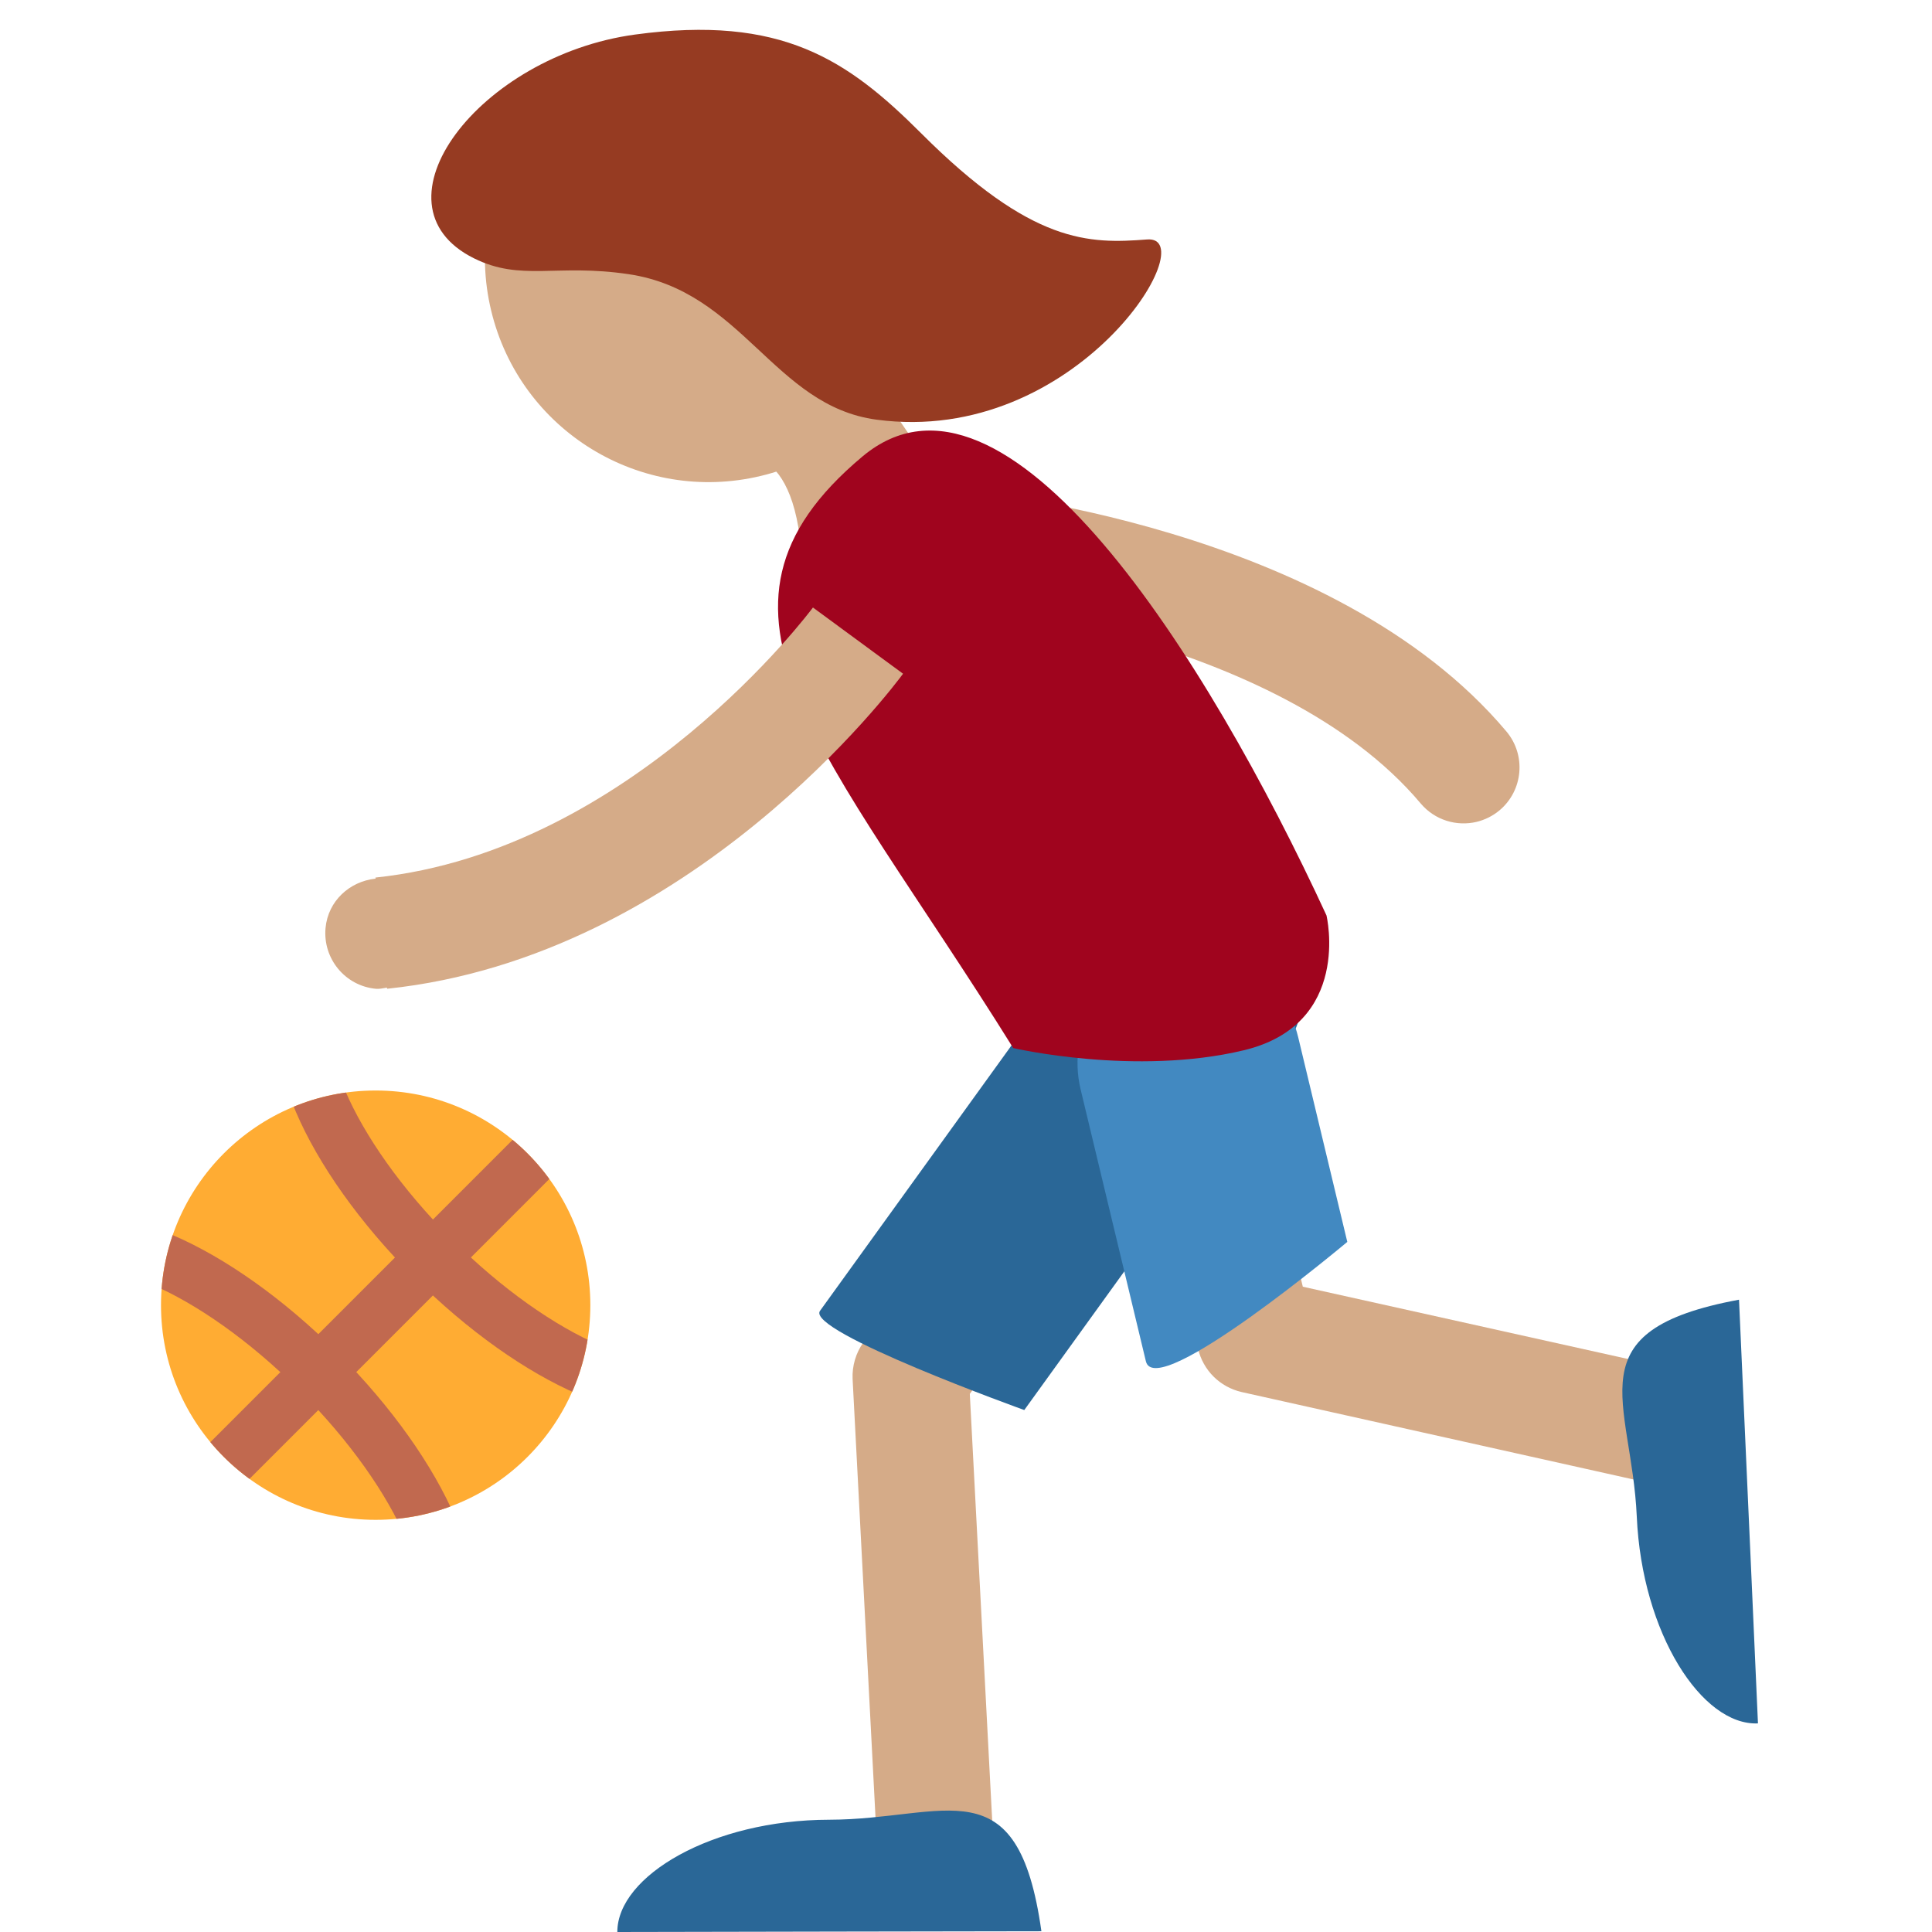 <?xml version="1.0" encoding="UTF-8" standalone="no"?><svg xmlns:dc="http://purl.org/dc/elements/1.1/" xmlns:cc="http://creativecommons.org/ns#" xmlns:rdf="http://www.w3.org/1999/02/22-rdf-syntax-ns#" xmlns:svg="http://www.w3.org/2000/svg" xmlns="http://www.w3.org/2000/svg" viewBox="0 0 45 45" style="enable-background:new 0 0 45 45;" xml:space="preserve" version="1.1" id="svg2"><defs id="defs6"><clipPath id="clipPath16" clipPathUnits="userSpaceOnUse"><path id="path18" d="M 0,36 36,36 36,0 0,0 0,36 Z"/></clipPath><clipPath id="clipPath80" clipPathUnits="userSpaceOnUse"><path id="path82" d="M 3,11.679 C 3,9.471 4.791,7.68 7,7.68 l 0,0 c 2.209,0 4,1.791 4,3.999 l 0,0 c 0,2.21 -1.791,4.001 -4,4.001 l 0,0 c -2.209,0 -4,-1.791 -4,-4.001"/></clipPath></defs><g transform="matrix(1.25,0,0,-1.25,0,45)" id="g10"><g id="g12"><g clip-path="url(#clipPath16)" id="g14"><g transform="translate(30.852,8.366)" id="g20"><path id="path22" style="fill:#d5ab88;fill-opacity:1;fill-rule:nonzero;stroke:none" d="M 0,0 C -0.081,0 -0.163,0.01 -0.243,0.028 L -7.719,1.696 C -8.122,1.79 -8.432,2.099 -8.528,2.501 l -1.216,5.066 c -0.069,0.283 -0.023,0.573 0.129,0.82 0.151,0.247 0.39,0.421 0.672,0.487 0.085,0.021 0.171,0.031 0.255,0.031 0.502,0 0.935,-0.342 1.052,-0.832 L -6.576,3.658 0.245,2.142 C 0.528,2.076 0.768,1.904 0.921,1.658 1.074,1.412 1.123,1.122 1.058,0.84 0.964,0.437 0.654,0.127 0.251,0.03 0.168,0.01 0.084,0 0,0"/></g><g transform="translate(11.318,31.526)" id="g24"><path id="path26" style="fill:#d5ab88;fill-opacity:1;fill-rule:nonzero;stroke:none" d="m 0,0 c -1.158,-0.564 0.52,-2.167 0.439,-3.483 -0.051,-0.91 1.722,-0.595 1.722,-0.595 0,0 1.159,0.564 1.425,-1.455 0.262,-2.017 3.141,-2.05 2.877,-0.03 C 6.197,-3.547 4.332,-2.873 4.85,-1.128 6.09,3.048 0,0 0,0"/></g><g transform="translate(27.516,20.686)" id="g28"><path id="path30" style="fill:#d5ab88;fill-opacity:1;fill-rule:nonzero;stroke:none" d="m 0,0 c -0.373,-0.089 -0.779,0.03 -1.043,0.342 -2.682,3.19 -8.798,3.763 -8.859,3.769 -0.573,0.051 -0.997,0.556 -0.947,1.129 0.05,0.572 0.548,0.998 1.127,0.947 C -9.436,6.163 -2.688,5.538 0.554,1.684 0.924,1.243 0.867,0.587 0.426,0.215 0.298,0.108 0.151,0.037 0,0"/></g><g transform="translate(17.47,0.699)" id="g32"><path id="path34" style="fill:#d5ab88;fill-opacity:1;fill-rule:nonzero;stroke:none" d="m 0,0 c -0.598,-0.028 -1.107,0.435 -1.135,1.031 l -0.448,8.575 c -0.011,0.244 0.061,0.487 0.203,0.684 l 5.246,7.271 c 0.184,0.255 0.469,0.417 0.782,0.446 0.259,0.023 0.519,-0.048 0.731,-0.2 C 5.614,17.636 5.77,17.385 5.816,17.1 5.862,16.814 5.794,16.527 5.625,16.294 L 0.601,9.328 1.031,1.133 C 1.054,0.652 0.751,0.208 0.294,0.054 0.217,0.028 0.136,0.011 0.052,0.003 L 0,0 Z"/></g><g transform="translate(15.28,11.575)" id="g36"><path id="path38" style="fill:#2a6797;fill-opacity:1;fill-rule:nonzero;stroke:none" d="M 0,0 5.246,7.271 C 5.917,8.203 7.221,8.416 8.155,7.741 9.088,7.068 9.299,5.765 8.626,4.832 l -4.82,-6.681 c 0,0 -4.082,1.467 -3.806,1.849"/></g><g transform="translate(21.352,10.634)" id="g40"><path id="path42" style="fill:#4289c1;fill-opacity:1;fill-rule:nonzero;stroke:none" d="M 0,0 -1.216,5.066 C -1.485,6.186 -0.795,7.311 0.325,7.58 1.444,7.848 2.569,7.159 2.838,6.039 L 3.753,2.225 C 3.753,2.225 0.184,-0.769 0,0"/></g><g transform="translate(19.405,0.014)" id="g44"><path id="path46" style="fill:#2a6797;fill-opacity:1;fill-rule:nonzero;stroke:none" d="M 0,0 C -0.439,3.125 -1.773,2.082 -3.954,2.078 -6.136,2.075 -7.903,1.03 -7.902,-0.014 -7.046,-0.011 0,0 0,0"/></g><g transform="translate(32.571,8.053)" id="g48"><path id="path50" style="fill:#2a6797;fill-opacity:1;fill-rule:nonzero;stroke:none" d="M 0,0 -0.167,3.729 C -3.27,3.155 -2.171,1.868 -2.072,-0.311 -1.976,-2.492 -0.855,-4.213 0.186,-4.166 0.147,-3.311 0.112,-2.508 0.047,-1.042 0.033,-0.724 0.018,-0.388 0,0"/></g><g transform="translate(24.717,18.943)" id="g52"><path id="path54" style="fill:#a0041e;fill-opacity:1;fill-rule:nonzero;stroke:none" d="M 0,0 C 0,0 0.486,-2.027 -1.54,-2.513 -3.567,-2.999 -5.837,-2.472 -5.837,-2.472 -9.323,3.122 -12.08,5.677 -8.645,8.552 -5.981,10.782 -2.229,4.824 0,0"/></g><g transform="translate(11.456,30.955)" id="g56"><path id="path58" style="fill:#b39155;fill-opacity:1;fill-rule:nonzero;stroke:none" d="M 0,0 C -1.292,-0.498 -1.379,0.954 -0.764,1.772 0.103,2.927 2.602,3.469 3.9,2.833 5.198,2.196 5.628,0.401 4.761,-0.755 4.147,-1.572 4.108,-2.809 3.678,-1.015 3.248,0.779 2.595,-1.275 2.379,-0.379 2.164,0.519 0,0 0,0"/></g><g transform="translate(17.259,32.158)" id="g60"><path id="path62" style="fill:#d5ab88;fill-opacity:1;fill-rule:nonzero;stroke:none" d="M 0,0 C 0.537,-2.238 -0.842,-4.489 -3.081,-5.026 -5.32,-5.563 -7.57,-4.184 -8.107,-1.945 -8.645,0.294 -7.265,2.544 -5.026,3.081 -2.788,3.619 -0.537,2.239 0,0"/></g><g transform="translate(15.148,24.68)" id="g64"><path id="path66" style="fill:#d5ab88;fill-opacity:1;fill-rule:nonzero;stroke:none" d="m 0,0 c -0.033,-0.046 -3.381,-4.532 -8.152,-5.032 l 0.002,-0.02 c -0.484,-0.051 -0.885,-0.417 -0.932,-0.919 -0.053,-0.573 0.367,-1.082 0.941,-1.134 0.071,-0.006 0.135,0.013 0.203,0.022 l 0.003,-0.021 c 5.678,0.594 9.456,5.655 9.614,5.87 L 0,0 Z"/></g><g transform="translate(21.375,31.538)" id="g68"><path id="path70" style="fill:#963b22;fill-opacity:1;fill-rule:nonzero;stroke:none" d="m 0,0 c -1.083,-0.083 -2.14,-0.092 -4.208,1.976 -1.375,1.375 -2.603,2.213 -5.334,1.842 -2.898,-0.393 -5.018,-3.169 -3,-4.17 0.881,-0.436 1.53,-0.094 2.881,-0.295 2.121,-0.315 2.706,-2.455 4.619,-2.711 C -1.298,-3.858 1.083,0.083 0,0"/></g><g transform="translate(11,11.68)" id="g72"><path id="path74" style="fill:#ffac33;fill-opacity:1;fill-rule:nonzero;stroke:none" d="m 0,0 c 0,-2.209 -1.791,-4 -4,-4 -2.209,0 -4,1.791 -4,4 0,2.209 1.791,4 4,4 2.209,0 4,-1.791 4,-4"/></g></g></g><g id="g76"><g clip-path="url(#clipPath80)" id="g78"><g transform="translate(13.01,10.44)" id="g84"><path id="path86" style="fill:none;stroke:#c1694f;stroke-width:1;stroke-linecap:butt;stroke-linejoin:miter;stroke-miterlimit:10;stroke-dasharray:none;stroke-opacity:1" d="M 0,0 C -0.781,-0.781 -2.997,0.169 -4.95,2.121 -6.902,4.073 -7.852,6.29 -7.071,7.071 -6.29,7.852 -4.074,6.902 -2.121,4.949 -0.169,2.997 0.781,0.781 0,0 Z"/></g><g transform="translate(8.06,5.489)" id="g88"><path id="path90" style="fill:none;stroke:#c1694f;stroke-width:1;stroke-linecap:butt;stroke-linejoin:miter;stroke-miterlimit:10;stroke-dasharray:none;stroke-opacity:1" d="M 0,0 C -0.781,-0.78 -2.997,0.169 -4.95,2.122 -6.902,4.074 -7.852,6.29 -7.071,7.071 -6.29,7.853 -4.074,6.902 -2.121,4.95 -0.169,2.998 0.781,0.781 0,0 Z"/></g><g transform="translate(3.11,8.318)" id="g92"><path id="path94" style="fill:#c1694f;fill-opacity:1;fill-rule:nonzero;stroke:none" d="M 0,0 7.07,7.071 7.777,6.364 0.707,-0.707 0,0 Z"/></g></g></g></g></svg>
